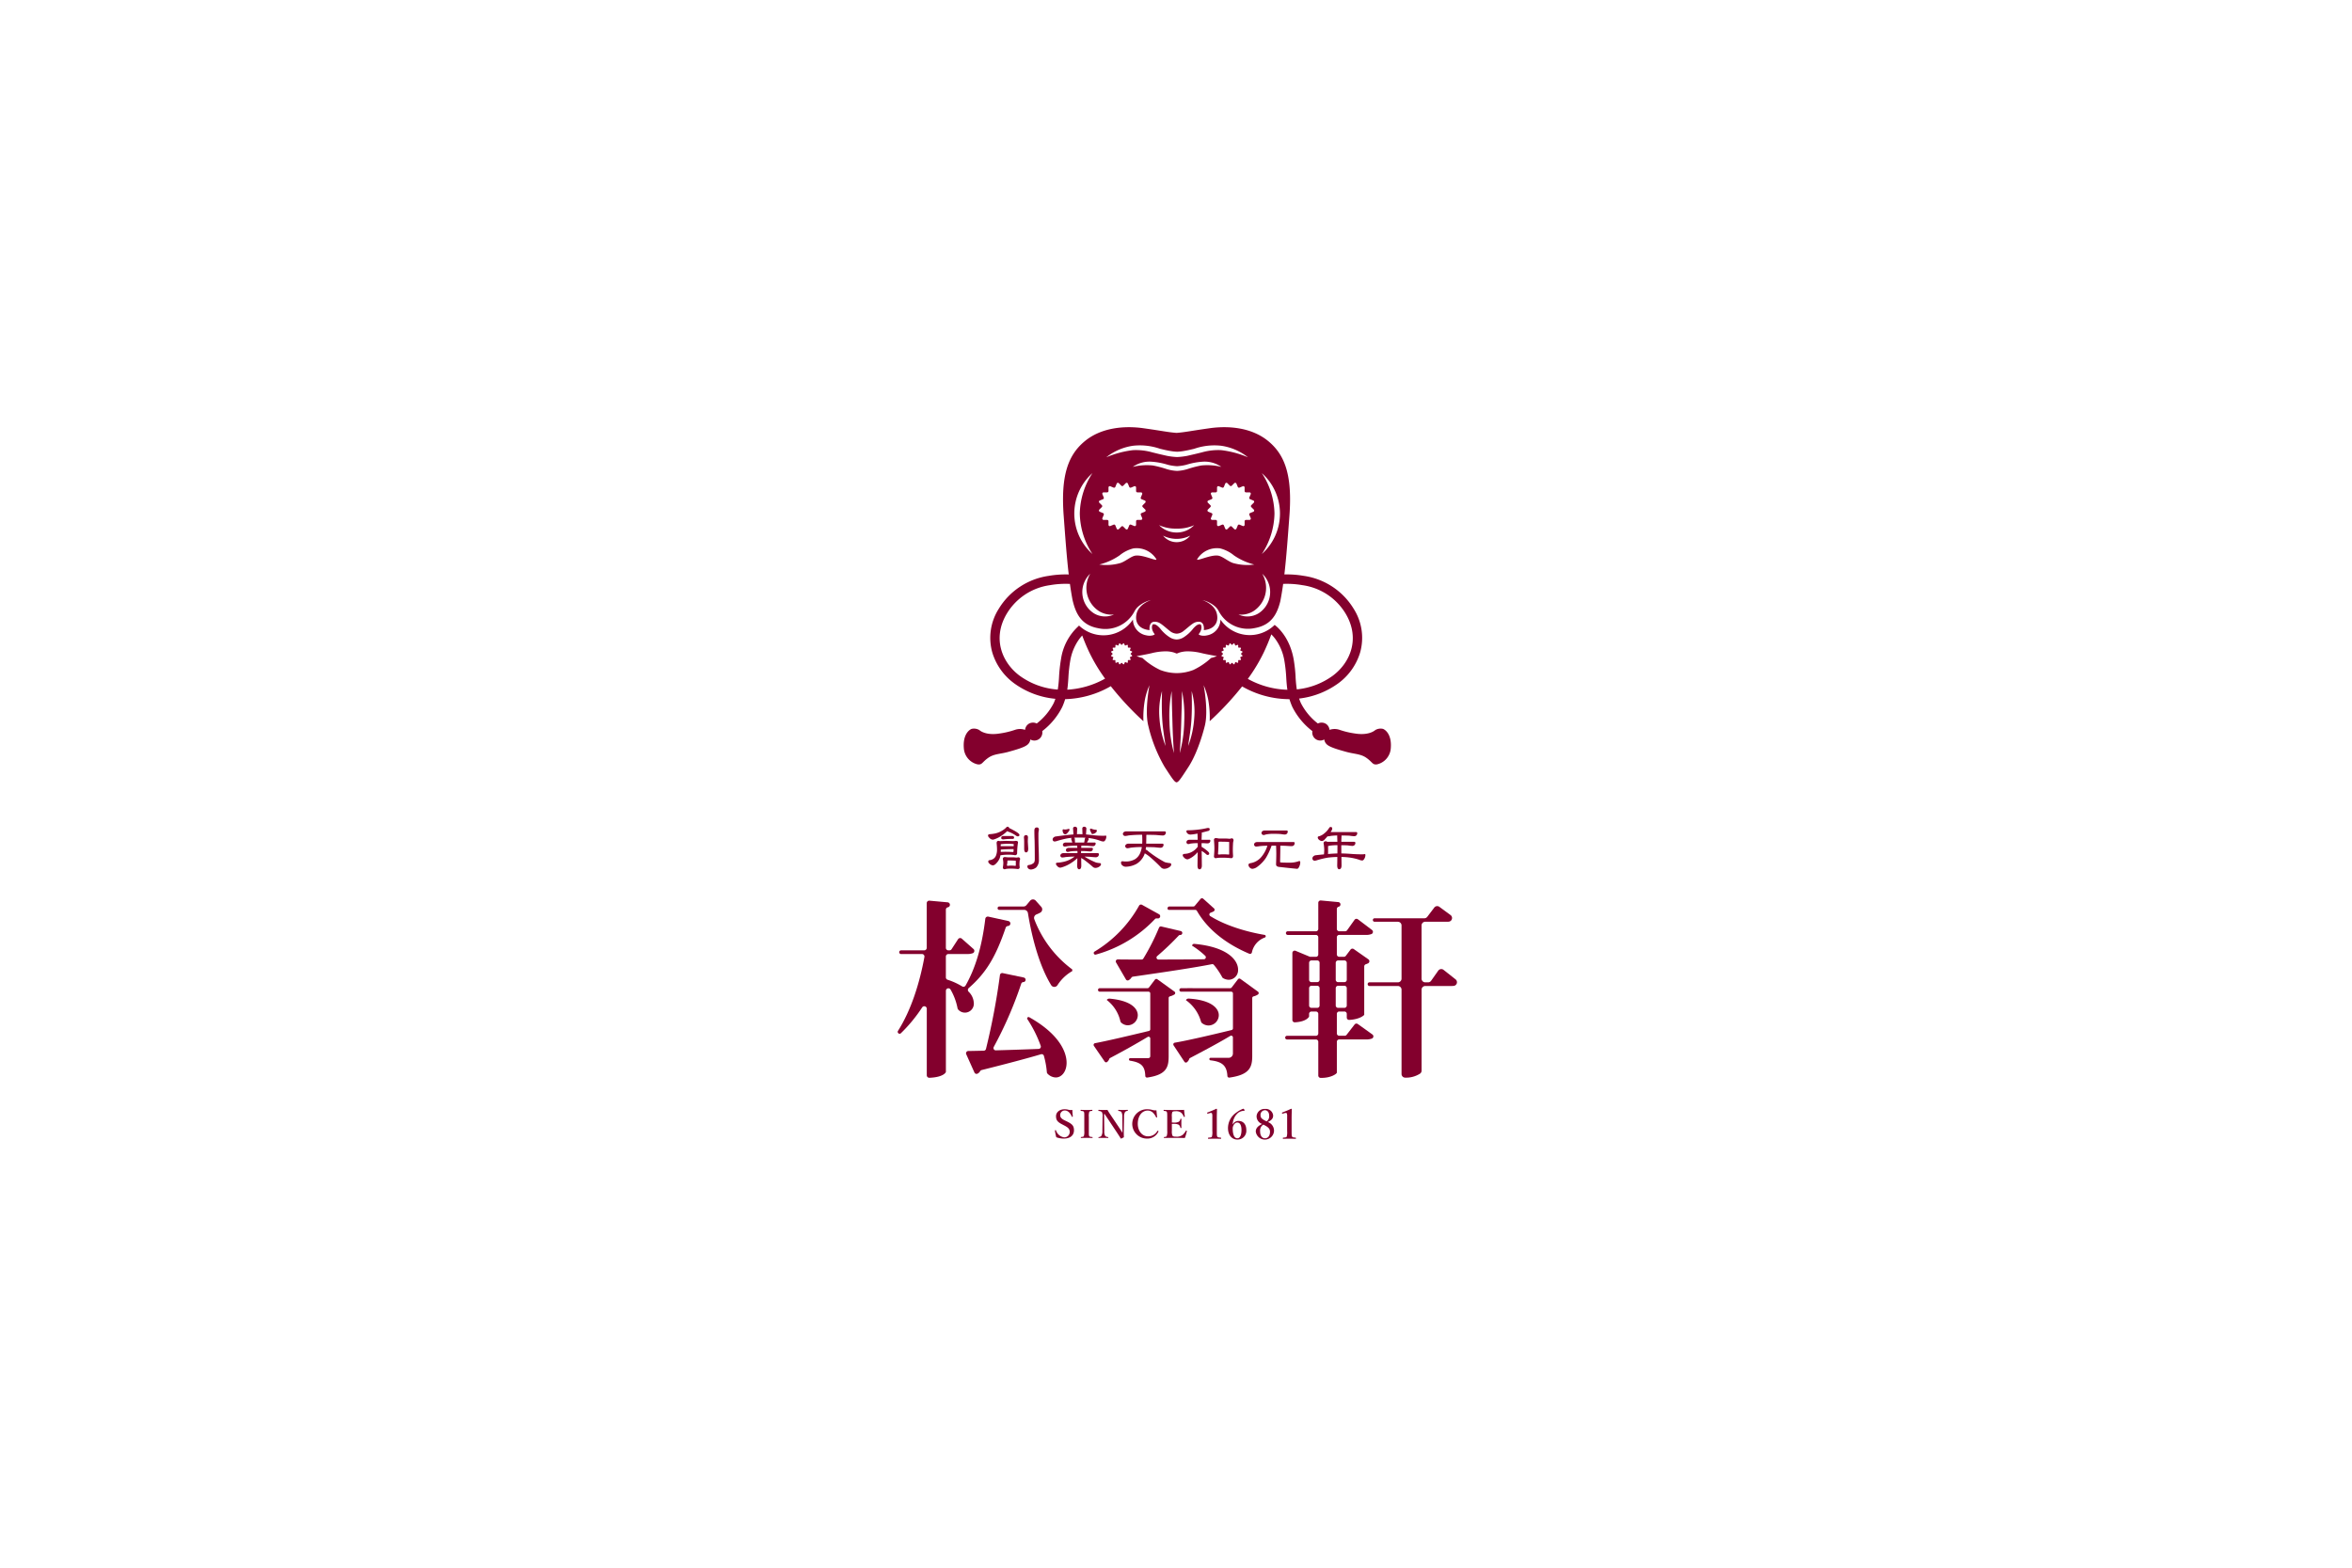 <?xml version="1.0" encoding="UTF-8"?> <svg xmlns="http://www.w3.org/2000/svg" width="600" height="400" viewBox="0 0 600 400"><g id="sum" transform="translate(20230 20853)"><rect id="長方形_906" data-name="長方形 906" width="600" height="400" transform="translate(-20230 -20853)" fill="#fff"></rect><g id="グループ_3665" data-name="グループ 3665" transform="translate(-20421.428 -20891.701)"><path id="パス_12552" data-name="パス 12552" d="M106.9,77.116a2.663,2.663,0,0,0-1.916.323s-1.5,1.468-5.175.867a20.977,20.977,0,0,1-3.991-.956,3.929,3.929,0,0,0-2.5.032,2.045,2.045,0,0,0-.866-1.506,2.1,2.1,0,0,0-2.1-.117,15.491,15.491,0,0,1-4.328-5.194c-.178-.4-.329-.791-.46-1.17a21.11,21.11,0,0,0,10.006-3.9,15.174,15.174,0,0,0,5.555-7.839A13.805,13.805,0,0,0,99.491,46.5a17.833,17.833,0,0,0-12.73-8.412,25.477,25.477,0,0,0-4.958-.364c.511-4.366.86-9.229,1.289-14.964.772-10.339-1.146-15.526-5.363-19.023S67.64-.273,62.726.421c-5.05.714-6.113,1-8.428,1.19-2.315-.187-3.377-.477-8.428-1.19-4.915-.694-10.786-.177-15,3.319s-6.136,8.684-5.363,19.023c.428,5.736.777,10.6,1.289,14.968a25.5,25.5,0,0,0-5.125.359A17.836,17.836,0,0,0,8.938,46.5,13.8,13.8,0,0,0,7.3,57.654a15.173,15.173,0,0,0,5.555,7.839,21.153,21.153,0,0,0,10.511,3.962l.029,0c-.126.359-.269.728-.438,1.11a15.491,15.491,0,0,1-4.329,5.194,2.094,2.094,0,0,0-2.1.117,2.046,2.046,0,0,0-.867,1.506,3.929,3.929,0,0,0-2.5-.032,20.981,20.981,0,0,1-3.99.956C5.5,78.908,4,77.44,4,77.44a2.665,2.665,0,0,0-1.916-.323c-.439.1-2.345,1.217-2.051,4.918A4.527,4.527,0,0,0,3.5,86.176c1.257.194,1.119-.524,2.813-1.693,1.443-1,3.061-.92,5.1-1.493,1.734-.486,4.125-1.127,4.929-1.891A2.015,2.015,0,0,0,17,79.833,2.042,2.042,0,0,0,20.035,77.7a17.831,17.831,0,0,0,5.11-6.167,17.089,17.089,0,0,0,.738-1.983A24.555,24.555,0,0,0,37.52,66.239a76.211,76.211,0,0,0,8.324,8.94,25.873,25.873,0,0,1,.4-5.585,16.984,16.984,0,0,1,1.143-3.6s-1.267,6.508-.3,10.324c.048.191.088.36.122.513a38.31,38.31,0,0,0,4.042,9.994c2.1,3.236,2.547,3.866,3.046,3.944H54.3c.5-.078.949-.708,3.046-3.944,2.689-4.153,4.184-10.562,4.184-10.562l0,0c.941-3.824-.314-10.268-.314-10.268a16.983,16.983,0,0,1,1.143,3.6,25.82,25.82,0,0,1,.4,5.576A76.319,76.319,0,0,0,71.027,66.3,24.373,24.373,0,0,0,83.1,69.554a17.132,17.132,0,0,0,.737,1.98A17.831,17.831,0,0,0,88.95,77.7a2.042,2.042,0,0,0,3.033,2.132,2.016,2.016,0,0,0,.659,1.266c.8.765,3.195,1.405,4.928,1.891,2.041.573,3.659.5,5.1,1.493,1.694,1.168,1.556,1.886,2.813,1.693a4.527,4.527,0,0,0,3.469-4.142c.295-3.7-1.611-4.814-2.05-4.918M76.058,11.874a13.829,13.829,0,0,1,0,20.64,19.409,19.409,0,0,0,3.223-10.32,19.409,19.409,0,0,0-3.223-10.32m.237,25.92c-.044-.084-.091-.165-.138-.245a6.11,6.11,0,0,1,1.252,1.63,6.44,6.44,0,0,1-2.171,8.455,5.448,5.448,0,0,1-5.131.316,6,6,0,0,0,3.8-.855,7.084,7.084,0,0,0,2.387-9.3m-7.33-2.912c-1.408-.327-2.9-1.838-4.157-1.972-2.078-.222-5.9,1.781-5.169.8a5.91,5.91,0,0,1,5.785-2.628,8.966,8.966,0,0,1,3.518,1.782,15.814,15.814,0,0,0,5.179,2.33,13.049,13.049,0,0,1-5.157-.316M54.322,27.023a6.154,6.154,0,0,1-4.47-1.864,10.2,10.2,0,0,0,4.47.87,10.2,10.2,0,0,0,4.47-.87,6.154,6.154,0,0,1-4.47,1.864m3.459.805a4.429,4.429,0,0,1-6.918,0,7.7,7.7,0,0,0,6.918,0m-.731-16.972a10.816,10.816,0,0,1-2.615.453h-.01a10.812,10.812,0,0,1-2.614-.453,27.153,27.153,0,0,0-3.564-.934,15,15,0,0,0-5.116.36,7.389,7.389,0,0,1,4.658-1.333,18.063,18.063,0,0,1,4.281.794,12.463,12.463,0,0,0,2.36.365,12.469,12.469,0,0,0,2.361-.365,18.063,18.063,0,0,1,4.281-.794,7.386,7.386,0,0,1,4.657,1.333,15,15,0,0,0-5.116-.36,27.142,27.142,0,0,0-3.563.934M43.9,32.909c-1.256.134-2.749,1.645-4.157,1.972a13.049,13.049,0,0,1-5.157.316,15.814,15.814,0,0,0,5.179-2.33,8.966,8.966,0,0,1,3.518-1.782,5.91,5.91,0,0,1,5.785,2.628c.728.978-3.091-1.026-5.169-.8M73.218,17.245l-.346.836a.337.337,0,0,0,.183.441l.836.346a.337.337,0,0,1,.109.55l-.64.64a.337.337,0,0,0,0,.477l.64.64a.338.338,0,0,1-.109.551l-.836.346a.337.337,0,0,0-.183.441l.346.836a.337.337,0,0,1-.312.466H72a.337.337,0,0,0-.337.337v.905a.337.337,0,0,1-.466.312l-.836-.346a.337.337,0,0,0-.441.183l-.346.836a.338.338,0,0,1-.551.109l-.64-.64a.337.337,0,0,0-.477,0l-.64.64a.337.337,0,0,1-.55-.109l-.346-.836a.338.338,0,0,0-.441-.183l-.836.346a.338.338,0,0,1-.467-.312v-.905a.337.337,0,0,0-.337-.337h-.905a.337.337,0,0,1-.312-.466l.347-.836a.338.338,0,0,0-.183-.441l-.837-.346a.338.338,0,0,1-.109-.551l.64-.64a.339.339,0,0,0,0-.477l-.64-.64a.337.337,0,0,1,.109-.55l.837-.346a.338.338,0,0,0,.183-.441l-.347-.836a.337.337,0,0,1,.312-.466h.905a.337.337,0,0,0,.337-.337v-.905a.338.338,0,0,1,.467-.312l.836.347a.338.338,0,0,0,.441-.183l.346-.836a.337.337,0,0,1,.55-.11l.64.64a.339.339,0,0,0,.477,0l.64-.64a.338.338,0,0,1,.551.11l.346.836a.338.338,0,0,0,.441.183l.836-.347a.338.338,0,0,1,.466.312v.905a.337.337,0,0,0,.337.337h.905a.337.337,0,0,1,.312.466M43.208,4.891a15.664,15.664,0,0,1,6.887.773c1.1.257,1.509.368,2.73.58a12.522,12.522,0,0,0,1.616.17h0a12.243,12.243,0,0,0,1.627-.171c1.222-.211,1.628-.323,2.73-.579a15.662,15.662,0,0,1,6.887-.773,14.224,14.224,0,0,1,6.829,2.942,24.93,24.93,0,0,0-6.794-1.818,15.1,15.1,0,0,0-4.929.557c-1.586.394-2.1.513-3.8.9a17.982,17.982,0,0,1-2.535.3h-.044a17.86,17.86,0,0,1-2.516-.3c-1.7-.384-2.212-.5-3.8-.9a15.12,15.12,0,0,0-4.929-.557,24.92,24.92,0,0,0-6.794,1.818,14.224,14.224,0,0,1,6.829-2.942M35.24,20.058l-.64-.64a.338.338,0,0,1,.11-.55l.836-.346a.338.338,0,0,0,.183-.441l-.347-.836a.338.338,0,0,1,.312-.466H36.6a.338.338,0,0,0,.338-.337v-.905a.338.338,0,0,1,.466-.312l.836.347a.338.338,0,0,0,.441-.183l.346-.836a.337.337,0,0,1,.55-.11l.64.64a.339.339,0,0,0,.477,0l.64-.64a.338.338,0,0,1,.551.11l.346.836a.338.338,0,0,0,.441.183l.836-.347a.338.338,0,0,1,.466.312v.905a.337.337,0,0,0,.337.337h.905a.337.337,0,0,1,.312.466l-.346.836a.337.337,0,0,0,.183.441l.836.346a.337.337,0,0,1,.109.55l-.64.64a.337.337,0,0,0,0,.477l.64.64a.338.338,0,0,1-.109.551l-.836.346a.337.337,0,0,0-.183.441l.346.836a.337.337,0,0,1-.312.466h-.905a.337.337,0,0,0-.337.337v.905a.337.337,0,0,1-.466.312l-.836-.346a.337.337,0,0,0-.441.183l-.346.836a.338.338,0,0,1-.551.109l-.64-.64a.337.337,0,0,0-.477,0l-.64.64a.337.337,0,0,1-.55-.109l-.346-.836a.337.337,0,0,0-.441-.183l-.836.346a.337.337,0,0,1-.466-.312v-.905a.338.338,0,0,0-.338-.337h-.905a.338.338,0,0,1-.312-.466l.347-.836a.338.338,0,0,0-.183-.441l-.836-.346a.338.338,0,0,1-.11-.551l.64-.64a.337.337,0,0,0,0-.477m-.713,27.035a6,6,0,0,0,3.8.855,5.448,5.448,0,0,1-5.131-.316,6.439,6.439,0,0,1-2.17-8.455,6.108,6.108,0,0,1,1.251-1.63c-.047.08-.094.161-.138.245a7.084,7.084,0,0,0,2.388,9.3m-1.688-35.22a19.4,19.4,0,0,0-3.223,10.32,19.4,19.4,0,0,0,3.223,10.32,13.828,13.828,0,0,1,0-20.64M26.42,67.13c.152-1.021.218-2.007.284-3.017a37.1,37.1,0,0,1,.469-4.321,13.111,13.111,0,0,1,2.352-5.645,9.813,9.813,0,0,1,.71-.841c.522,1.417,1.113,2.833,1.791,4.269a43.354,43.354,0,0,0,4.041,6.733A22.264,22.264,0,0,1,26.42,67.13m16.216-9.04.288.288a.152.152,0,0,1-.049.248l-.376.155a.152.152,0,0,0-.082.2l.155.376a.152.152,0,0,1-.14.21h-.408a.152.152,0,0,0-.152.152v.407a.152.152,0,0,1-.21.141l-.376-.156a.152.152,0,0,0-.2.082l-.156.376a.152.152,0,0,1-.248.049l-.287-.287a.152.152,0,0,0-.215,0l-.288.287a.151.151,0,0,1-.247-.049l-.156-.376a.152.152,0,0,0-.2-.082l-.376.156a.152.152,0,0,1-.21-.141v-.407a.152.152,0,0,0-.152-.152h-.407a.151.151,0,0,1-.14-.21l.155-.376a.152.152,0,0,0-.082-.2l-.376-.155a.152.152,0,0,1-.049-.248l.288-.288a.151.151,0,0,0,0-.214l-.288-.288a.152.152,0,0,1,.049-.248l.376-.155a.152.152,0,0,0,.082-.2l-.155-.376a.151.151,0,0,1,.14-.21h.407a.152.152,0,0,0,.152-.152V55.84a.152.152,0,0,1,.21-.141l.376.156a.152.152,0,0,0,.2-.082l.156-.376a.151.151,0,0,1,.247-.049l.288.287a.152.152,0,0,0,.215,0l.287-.287a.152.152,0,0,1,.248.049l.156.376a.152.152,0,0,0,.2.082l.376-.156a.152.152,0,0,1,.21.141v.407a.152.152,0,0,0,.152.152h.408a.152.152,0,0,1,.14.21l-.155.376a.152.152,0,0,0,.082.2l.376.155a.152.152,0,0,1,.049.248l-.288.288a.151.151,0,0,0,0,.214m7.314,16.45a19.452,19.452,0,0,1,.638-7.045c-.057,2.583-.087,4.535.046,6.981.147,2.72.581,4.817.844,7.006a24.662,24.662,0,0,1-1.528-6.942m2.544.824a32.435,32.435,0,0,1,.56-7.886c.016,2.312.122,5.111.194,7.849.072,2.769.206,5.506.393,7.988a32.256,32.256,0,0,1-1.148-7.952m3.762,0a32.255,32.255,0,0,1-1.148,7.952c.187-2.482.321-5.22.393-7.988.072-2.738.178-5.537.194-7.849a32.434,32.434,0,0,1,.56,7.886m2.544-.824a24.661,24.661,0,0,1-1.528,6.942c.263-2.188.7-4.285.844-7.006.133-2.447.1-4.4.046-6.981a19.452,19.452,0,0,1,.638,7.045m4.306-15.5c-.144.131-.907.82-1.385,1.157a18.031,18.031,0,0,1-3.154,1.911,12,12,0,0,1-4.158.794H54.3a12,12,0,0,1-4.158-.794A18.072,18.072,0,0,1,46.985,60.2c-.476-.337-1.235-1.022-1.383-1.157a11.9,11.9,0,0,1-1.5-.471s2.744-.479,3.938-.781a15.009,15.009,0,0,1,3.477-.445,7.207,7.207,0,0,1,2.164.317c.47.179.654.247.667.252s.2-.073.668-.252a7.206,7.206,0,0,1,2.164-.317,15.015,15.015,0,0,1,3.478.445c1.193.3,3.937.781,3.937.781a11.825,11.825,0,0,1-1.491.47m7.685-.953.287.288a.152.152,0,0,1-.049.248l-.376.155a.152.152,0,0,0-.082.2l.155.376a.151.151,0,0,1-.14.21H70.18a.152.152,0,0,0-.152.152v.407a.152.152,0,0,1-.21.141l-.376-.156a.152.152,0,0,0-.2.082l-.155.376a.152.152,0,0,1-.248.049l-.288-.287a.152.152,0,0,0-.215,0l-.287.287a.152.152,0,0,1-.248-.049l-.155-.376a.152.152,0,0,0-.2-.082l-.376.156a.152.152,0,0,1-.21-.141v-.407a.152.152,0,0,0-.152-.152H66.3a.152.152,0,0,1-.14-.21l.156-.376a.153.153,0,0,0-.082-.2l-.376-.155a.152.152,0,0,1-.05-.248l.288-.288a.151.151,0,0,0,0-.214l-.288-.288a.152.152,0,0,1,.05-.248l.376-.155a.153.153,0,0,0,.082-.2l-.156-.376a.152.152,0,0,1,.14-.21h.408a.152.152,0,0,0,.152-.152V55.84a.152.152,0,0,1,.21-.141l.376.156a.152.152,0,0,0,.2-.082L67.8,55.4a.152.152,0,0,1,.248-.049l.287.287a.152.152,0,0,0,.215,0l.288-.287a.152.152,0,0,1,.248.049l.155.376a.152.152,0,0,0,.2.082l.376-.156a.152.152,0,0,1,.21.141v.407a.152.152,0,0,0,.152.152h.407a.151.151,0,0,1,.14.21l-.155.376a.152.152,0,0,0,.082.2l.376.155a.152.152,0,0,1,.049.248l-.287.288a.151.151,0,0,0,0,.214m1.691,6.282a43.455,43.455,0,0,0,4.089-6.8c.723-1.533,1.349-3.043,1.9-4.555a9.462,9.462,0,0,1,.992,1.127,13.093,13.093,0,0,1,2.352,5.645,36.952,36.952,0,0,1,.469,4.321c.067,1.017.133,2.01.287,3.038a22.067,22.067,0,0,1-10.085-2.778m12.187-.417a39.583,39.583,0,0,0-.5-4.585c-1-5.566-4.038-8.164-4.849-8.769a9.046,9.046,0,0,1-13.827-1.359,4.13,4.13,0,0,1-3.452,4.034c-1.217.284-2.235-.156-2.076-.348,1.017-1.22.667-2.411.406-2.469-.592-.131-1.162.339-1.8,1.036A9.579,9.579,0,0,1,56.208,53.7a3.5,3.5,0,0,1-1.868.62h-.01a3.5,3.5,0,0,1-1.868-.62A9.56,9.56,0,0,1,50.1,51.495c-.64-.7-1.209-1.168-1.8-1.036-.261.058-.609,1.249.407,2.469.159.192-.876.624-2.094.34a4.106,4.106,0,0,1-3.437-4.037A9.046,9.046,0,0,1,29.353,50.7c.012.04.023.08.036.12a14.139,14.139,0,0,0-4.572,8.551,39.6,39.6,0,0,0-.5,4.585A30.753,30.753,0,0,1,24,67.1a18.749,18.749,0,0,1-9.721-3.53c-4.392-3.258-7.111-9.419-3.285-15.842a15.3,15.3,0,0,1,11.014-7.265,23.149,23.149,0,0,1,5.091-.32c.192,1.385.408,2.722.653,4.027.862,3.812,2.431,6.52,6.557,7.275A8.391,8.391,0,0,0,43.6,47.082a4.535,4.535,0,0,1,.681-.933,7.4,7.4,0,0,1,3.534-1.892s-3.182.945-3.734,3.572c-.5,2.366.882,3.763,2.944,4.054.588.083.392-.014.392-.014s-.373-2.659,2.067-1.962c.843.242,1.866,1.275,3.137,2.268a2.914,2.914,0,0,0,1.694.659h.048a2.914,2.914,0,0,0,1.694-.659c1.271-.992,2.293-2.026,3.137-2.268,2.441-.7,2.068,1.962,2.068,1.962s-.2.1.392.014c2.062-.29,3.44-1.688,2.943-4.054-.552-2.627-3.734-3.572-3.734-3.572A7.569,7.569,0,0,1,64.249,46a4.3,4.3,0,0,1,.781,1.032,8.394,8.394,0,0,0,9.286,4.364c3.953-.725,5.559-3.242,6.444-6.805.281-1.44.524-2.917.736-4.453a23.147,23.147,0,0,1,4.924.327,15.3,15.3,0,0,1,11.013,7.265c3.827,6.423,1.107,12.585-3.285,15.842a18.7,18.7,0,0,1-9.172,3.481,31.053,31.053,0,0,1-.308-3.1" transform="translate(437.27 147.546)" fill="#83002d"></path><g id="グループ_3497" data-name="グループ 3497" transform="translate(420.429 249.65)"><path id="パス_11400" data-name="パス 11400" d="M174.927,56.371a4.225,4.225,0,0,0-1.322-2.85.646.646,0,0,1,.037-.939c4.4-3.828,6.886-7.942,9.418-15.392a.651.651,0,0,1,.539-.433l.125-.017a.638.638,0,0,0,.029-1.253l-5.118-1.126a.64.64,0,0,0-.77.55c-.879,7.274-2.577,12.708-5.031,17.027a.632.632,0,0,1-.891.215,17.1,17.1,0,0,0-3.7-1.684.641.641,0,0,1-.44-.605V44.541a.638.638,0,0,1,.638-.638h4.752a4,4,0,0,0,1.483-.212.638.638,0,0,0,.174-1.068l-2.977-2.634a.638.638,0,0,0-.958.13l-1.658,2.556a.637.637,0,0,1-.535.291h-.281a.638.638,0,0,1-.638-.638V32.6a.632.632,0,0,1,.5-.623l.035-.007a.638.638,0,0,0-.079-1.258l-4.638-.419a.638.638,0,0,0-.7.636v11.4a.638.638,0,0,1-.638.638h-5.933a.469.469,0,0,0,0,.937H161.7a.639.639,0,0,1,.631.751c-1.225,6.712-3.419,13.643-6.741,18.855a.464.464,0,0,0,.062.58l.017.017a.472.472,0,0,0,.661.006,38.862,38.862,0,0,0,5.435-6.6.638.638,0,0,1,1.169.356V74.843a.641.641,0,0,0,.665.639c3.624-.138,4.21-1.4,4.21-1.487V53.287A.638.638,0,0,1,169,52.971a15.151,15.151,0,0,1,1.779,4.758.617.617,0,0,0,.158.333,2.276,2.276,0,0,0,3.994-1.691" transform="translate(-155.511 -11.431)" fill="#83002d"></path><path id="パス_11401" data-name="パス 11401" d="M199.292,71.222h0a.35.35,0,0,0-.121.507,31.663,31.663,0,0,1,3.4,6.8.588.588,0,0,1-.534.784c-3.927.155-7.692.276-10.922.363a.585.585,0,0,1-.525-.872A100.176,100.176,0,0,0,197.6,62.661a.588.588,0,0,1,.528-.4l.032,0a.588.588,0,0,0,.089-1.162l-5.383-1.131a.586.586,0,0,0-.7.5,175.628,175.628,0,0,1-3.562,18.853.592.592,0,0,1-.563.445c-1.537.033-2.875.065-3.947.078a.585.585,0,0,0-.527.826l2.093,4.661a.585.585,0,0,0,.794.288,1.594,1.594,0,0,0,.682-.655.562.562,0,0,1,.357-.258c6.637-1.662,11.507-2.954,15.153-4.031a.584.584,0,0,1,.73.4,22.1,22.1,0,0,1,.76,4.184.576.576,0,0,0,.168.37,3.042,3.042,0,0,0,2.1.969c1.5,0,2.766-1.5,2.766-3.75,0-3.115-2.353-7.614-9.529-11.621a.357.357,0,0,0-.345,0" transform="translate(-166.08 -22.627)" fill="#83002d"></path><path id="パス_11402" data-name="パス 11402" d="M206.34,33.611a8.592,8.592,0,0,0,.982-.458.956.956,0,0,0,.257-1.472L206.17,30.1a.953.953,0,0,0-1.443.022l-.936,1.119a.952.952,0,0,1-.731.341h-6.21a.436.436,0,0,0,0,.871h6.383a.951.951,0,0,1,.939.8c1.071,6.607,2.992,13.6,5.931,18.4a.952.952,0,0,0,1.637-.038,10.8,10.8,0,0,1,3.746-3.547v-.422a28.541,28.541,0,0,1-9.681-12.8.962.962,0,0,1,.534-1.235" transform="translate(-170.949 -11.239)" fill="#83002d"></path><path id="パス_11403" data-name="パス 11403" d="M251.437,62.544l-1.525,2.009a.445.445,0,0,1-.354.176h-12.2a.445.445,0,1,0,0,.89H249.8a.445.445,0,0,1,.445.445v9.141a.447.447,0,0,1-.341.433c-5.592,1.354-10.873,2.58-13.752,3.123a.444.444,0,0,0-.284.687l2.746,4a.442.442,0,0,0,.649.094,1.859,1.859,0,0,0,.519-.749.473.473,0,0,1,.214-.247c4.074-2.145,7.2-3.948,9.579-5.374a.444.444,0,0,1,.671.384v4.415c0,.469-.187.61-.7.61h-4.407a.327.327,0,0,0-.046.651c2.951.461,3.792,1.458,3.882,3.886a.436.436,0,0,0,.494.415c4.983-.717,5.467-2.7,5.467-5.467V67.241a.437.437,0,0,1,.32-.427,4.209,4.209,0,0,0,1.136-.472.445.445,0,0,0,.029-.742L252.05,62.45a.443.443,0,0,0-.613.093" transform="translate(-185.81 -23.539)" fill="#83002d"></path><path id="パス_11404" data-name="パス 11404" d="M251.443,35.6a.551.551,0,0,1,.464-.186c.117.009.225.009.332.009h.019a.57.57,0,0,0,.242-1.068l-4.344-2.409a.554.554,0,0,0-.761.242,31.521,31.521,0,0,1-11.35,11.692.423.423,0,0,0-.164.55.409.409,0,0,0,.478.22A32.583,32.583,0,0,0,251.443,35.6" transform="translate(-185.827 -12.031)" fill="#83002d"></path><path id="パス_11405" data-name="パス 11405" d="M279.426,77.281A2.642,2.642,0,0,0,282,74.657c0-1.779-1.909-3.869-7.672-4.239a.767.767,0,0,0-.718.4,9.971,9.971,0,0,1,3.836,5.422.744.744,0,0,0,.248.415,2.715,2.715,0,0,0,1.728.631" transform="translate(-200.085 -26.577)" fill="#83002d"></path><path id="パス_11406" data-name="パス 11406" d="M283.332,64.5a.446.446,0,0,1-.354.174h-9.623v-.01h-1.319v.01h-1.589a.445.445,0,1,0,0,.89h12.774a.445.445,0,0,1,.445.445v8.907a.447.447,0,0,1-.341.433c-5.911,1.443-11.507,2.718-14.5,3.229a.445.445,0,0,0-.3.684l2.765,4.186a.444.444,0,0,0,.637.114,1.729,1.729,0,0,0,.572-.8.48.48,0,0,1,.223-.274c4.423-2.318,7.776-4.141,10.265-5.641a.443.443,0,0,1,.672.382v4.109a1.1,1.1,0,0,1-1.1,1.1h-4.576a.321.321,0,0,0-.035.641c2.827.337,4.162,1.231,4.3,3.988a.446.446,0,0,0,.508.418c5.256-.717,5.83-2.743,5.83-5.562V67.192a.44.44,0,0,1,.333-.429,3.661,3.661,0,0,0,1.115-.476.444.444,0,0,0,.012-.731L285.565,62.3a.445.445,0,0,0-.615.089Z" transform="translate(-198.139 -23.482)" fill="#83002d"></path><path id="パス_11407" data-name="パス 11407" d="M261.314,43.031h0a.507.507,0,0,0,.137-1l-4.963-1.164a.508.508,0,0,0-.587.306,57.016,57.016,0,0,1-4,7.881.52.52,0,0,1-.443.244c-2.4,0-4.456,0-6.073-.028a.506.506,0,0,0-.448.76l2.53,4.352a.506.506,0,0,0,.667.2,1.926,1.926,0,0,0,.723-.664.549.549,0,0,1,.372-.247c9.1-1.313,15.511-2.276,20.18-3.188a.5.5,0,0,1,.482.174,18.541,18.541,0,0,1,2.138,3.165.49.49,0,0,0,.178.195,2.894,2.894,0,0,0,1.523.441,2.439,2.439,0,0,0,2.343-2.578c0-2.451-2.737-5.814-11.181-6.579a.515.515,0,0,0-.5.281l-.079.158a21.3,21.3,0,0,1,3.368,2.6.509.509,0,0,1-.334.884c-4.14.065-8.1.072-11.573.073a.5.5,0,0,1-.325-.89,68.878,68.878,0,0,0,5.471-5.22.506.506,0,0,1,.4-.156" transform="translate(-189.236 -15.419)" fill="#83002d"></path><path id="パス_11408" data-name="パス 11408" d="M246.556,77.241a2.592,2.592,0,0,0,2.531-2.578c0-1.732-1.772-3.729-7.172-4.226a.844.844,0,0,0-.75.336,9.549,9.549,0,0,1,3.465,5.352.81.81,0,0,0,.254.461,2.54,2.54,0,0,0,1.671.655" transform="translate(-187.838 -26.583)" fill="#83002d"></path><path id="パス_11409" data-name="パス 11409" d="M329.475,64.731h-1.406a.6.6,0,0,1-.6-.6V59.142a.6.6,0,0,1,.6-.6H329.4a.6.6,0,0,1,.6.6v.943a.6.6,0,0,0,.63.6c2.8-.148,3.823-1.252,3.823-1.3V47.047a.6.6,0,0,1,.419-.568,3.935,3.935,0,0,0,.58-.238.594.594,0,0,0,.06-1.013l-3.727-2.616a.6.6,0,0,0-.821.13l-1.207,1.6a.6.6,0,0,1-.477.237h-1.213a.6.6,0,0,1-.6-.6V39.6a.6.6,0,0,1,.6-.6h6.714a3.862,3.862,0,0,0,1.543-.231.6.6,0,0,0,.116-1.025l-3.606-2.732a.6.6,0,0,0-.848.13l-1.9,2.668a.6.6,0,0,1-.488.252h-1.531a.6.6,0,0,1-.6-.6V32.387a.6.6,0,0,1,.473-.584.6.6,0,0,0-.069-1.175l-4.484-.417a.6.6,0,0,0-.654.6v6.657a.6.6,0,0,1-.6.6h-7.191a.469.469,0,1,0,0,.938h7.191a.6.6,0,0,1,.6.6v4.382a.6.6,0,0,1-.6.6h-1.392a.608.608,0,0,1-.23-.045l-3.561-1.484a.6.6,0,0,0-.828.552V60.7a.6.6,0,0,0,.627.6c3.059-.156,3.638-1.44,3.638-1.484v-.667a.6.6,0,0,1,.6-.6h1.148a.6.6,0,0,1,.6.6v4.991a.6.6,0,0,1-.6.6h-7.38a.469.469,0,0,0,0,.938h7.38a.6.6,0,0,1,.6.6v8.6a.6.6,0,0,0,.6.6h.245c2.391,0,3.891-1.031,3.891-1.359V66.267a.6.6,0,0,1,.6-.6h6.808a3.926,3.926,0,0,0,1.551-.231.6.6,0,0,0,.107-1.037l-3.721-2.663a.6.6,0,0,0-.821.12L329.947,64.5a.6.6,0,0,1-.473.232m-7.007-7.124h-1.476a.6.6,0,0,1-.6-.6V52.58a.6.6,0,0,1,.6-.6h1.476a.6.6,0,0,1,.6.6v4.428a.6.6,0,0,1-.6.6m0-6.562h-1.476a.6.6,0,0,1-.6-.6V46.112a.6.6,0,0,1,.6-.6h1.476a.6.6,0,0,1,.6.6v4.334a.6.6,0,0,1-.6.6m5.321-5.531H329.4a.6.6,0,0,1,.6.6v4.334a.6.6,0,0,1-.6.6h-1.616a.6.6,0,0,1-.6-.6V46.112a.6.6,0,0,1,.6-.6m-.6,11.495V52.58a.6.6,0,0,1,.6-.6H329.4a.6.6,0,0,1,.6.6v4.428a.6.6,0,0,1-.6.6h-1.616a.6.6,0,0,1-.6-.6" transform="translate(-215.437 -11.402)" fill="#83002d"></path><path id="パス_11410" data-name="パス 11410" d="M366.09,48.983l-1.821,2.588a.937.937,0,0,1-.766.4h-.733a.937.937,0,0,1-.937-.937V37.449a.937.937,0,0,1,.937-.938h5.438c.183,0,.352,0,.509-.012a.938.938,0,0,0,.511-1.692l-2.853-2.1a.936.936,0,0,0-1.3.189l-1.785,2.358a.938.938,0,0,1-.748.372H349.849a.445.445,0,1,0,0,.89h5.938a.937.937,0,0,1,.937.938V51.032a.937.937,0,0,1-.937.937h-7.258a.446.446,0,0,0-.432.553l.012.047a.445.445,0,0,0,.432.337h7.246a.937.937,0,0,1,.937.938V75.353a.937.937,0,0,0,.938.938,6.62,6.62,0,0,0,3.8-1.037.933.933,0,0,0,.376-.752V53.844a.937.937,0,0,1,.937-.938h6.562c.254,0,.482-.009.686-.029a.937.937,0,0,0,.483-1.669l-3.063-2.421a.937.937,0,0,0-1.348.2" transform="translate(-228.19 -12.274)" fill="#83002d"></path><path id="パス_11411" data-name="パス 11411" d="M277.924,31.884l-2.737-2.456a.48.48,0,0,0-.689.049l-1.467,1.753a.478.478,0,0,1-.368.172h-6.108a.481.481,0,0,0-.459.624.352.352,0,0,0,.336.247h6.725a.476.476,0,0,1,.413.241c2.857,4.976,7.766,8.579,13.371,10.947a.485.485,0,0,0,.651-.31,5.12,5.12,0,0,1,3.285-3.818.354.354,0,0,0,.253-.306.347.347,0,0,0-.289-.374c-4.668-.788-10.028-2.393-13.866-4.8a.483.483,0,0,1,.092-.86c.261-.1.509-.2.743-.32a.483.483,0,0,0,.115-.793" transform="translate(-197.239 -11.06)" fill="#83002d"></path><path id="パス_11412" data-name="パス 11412" d="M202.5,12.5h0a2.943,2.943,0,0,1-.5.06,6.671,6.671,0,0,0-.827-.061h-1.014a4.848,4.848,0,0,1-.624-.03,3.106,3.106,0,0,0-.435-.031.448.448,0,0,0-.5.5,5.038,5.038,0,0,1,.119.982,6.387,6.387,0,0,1-.121,1.134.446.446,0,0,0,.5.487h.012l.011,0a3.177,3.177,0,0,1,.491-.119,8.621,8.621,0,0,1,1.135-.044,14.524,14.524,0,0,1,1.649.106.448.448,0,0,0,.5-.5,4.928,4.928,0,0,1-.06-.655,7.573,7.573,0,0,1,.045-.839,1.223,1.223,0,0,1,.083-.4.249.249,0,0,0,.039-.111.441.441,0,0,0-.5-.484m-.6.908v1.119c0,.09-.028.149-.156.15a9.147,9.147,0,0,0-1.007-.062,5.06,5.06,0,0,0-.832.061c-.231,0-.268-.1-.271-.2a4.137,4.137,0,0,0,.121-1.023c0-.078.025-.149.21-.149.818,0,1.452.021,1.891.061.037,0,.043.006.043.043" transform="translate(-171.77 -4.696)" fill="#83002d"></path><path id="パス_11413" data-name="パス 11413" d="M208.231,5.109c0-.319.015-.679.046-1.075,0-.5-.265-.607-.486-.607-.249,0-.547.105-.546.615a10.6,10.6,0,0,1,.06,1.066V6.863c0,.644.163.971.486.971.363,0,.547-.326.547-.975Z" transform="translate(-175.036 -1.294)" fill="#83002d"></path><path id="パス_11414" data-name="パス 11414" d="M193.715,3.288a1.5,1.5,0,0,0,.357-.065,7.39,7.39,0,0,0,1.817-.886,9.523,9.523,0,0,0,1.535-1.23,1.431,1.431,0,0,0,.445.21,7.664,7.664,0,0,1,1.843.992.9.9,0,0,0,.387.146c.384,0,.441-.229.441-.365,0-.162-.147-.431-1.3-1.082-.691-.379-1.128-.6-1.329-.684A.381.381,0,0,0,197.5,0a.4.4,0,0,0-.349.211,5.472,5.472,0,0,1-1.352.963,5.5,5.5,0,0,1-1.688.582A9.643,9.643,0,0,1,193,1.892c-.351.015-.456.174-.484.32a.95.95,0,0,0,.37.629,1.207,1.207,0,0,0,.827.448" transform="translate(-169.478 -0.001)" fill="#83002d"></path><path id="パス_11415" data-name="パス 11415" d="M198.543,3.791c-.5,0-.608.273-.608.5,0,.166.095.365.556.365h0a16.923,16.923,0,0,1,2.289-.12c.364,0,.441-.166.441-.305,0-.285-.173-.441-.487-.441Z" transform="translate(-171.522 -1.431)" fill="#83002d"></path><path id="パス_11416" data-name="パス 11416" d="M199.425,9.434a.49.49,0,0,0,.562-.486,18.654,18.654,0,0,1,.227-2.784c0-.173-.105-.38-.615-.38h0a4.877,4.877,0,0,1-.637.06l-1.77-.06-1.549.06-.031.008-.03.014a.655.655,0,0,0-.344-.082c-.221,0-.486.1-.485.57.07.7.105,1.223.105,1.611a4.11,4.11,0,0,1-.266,1.573,1.729,1.729,0,0,1-.875.947,1.838,1.838,0,0,1-.726.217c-.324.033-.373.243-.373.365a.727.727,0,0,0,.345.558,1.386,1.386,0,0,0,.852.413,1.229,1.229,0,0,0,.7-.369,4.182,4.182,0,0,0,1.019-1.438,4.926,4.926,0,0,0,.191-.761,11.463,11.463,0,0,1,1.99-.155,9.812,9.812,0,0,1,1.71.121m-3.613-1.422h.02c.778-.079,1.873-.12,3.254-.121q-.011.233-.011.5a.236.236,0,0,1-.047.177.254.254,0,0,1-.188.059c-.718-.04-1.294-.06-1.714-.06-.532,0-.973.013-1.314.039Zm.073-.867c-.03,0-.06,0-.088,0V6.906c0-.1,0-.183.009-.263a14.748,14.748,0,0,1,1.728-.113,10.944,10.944,0,0,1,1.423.06c.1,0,.164.017.164.039-.008.154-.014.327-.015.517h-3.221Z" transform="translate(-169.515 -2.183)" fill="#83002d"></path><path id="パス_11417" data-name="パス 11417" d="M211.591.839a.489.489,0,0,0-.547-.547c-.262,0-.58.126-.608.728,0,.949.021,1.846.061,2.664.03,1.576.045,3.143.045,4.658a1.787,1.787,0,0,1-.184.913,2.212,2.212,0,0,1-1.337.614c-.305.045-.369.224-.369.364a.755.755,0,0,0,.223.527,1.007,1.007,0,0,0,.692.261h0a2.348,2.348,0,0,0,1.35-.537,2.689,2.689,0,0,0,.674-1.977c0-.567-.015-1.387-.045-2.439-.05-1.178-.076-2.592-.076-4.2a4.526,4.526,0,0,1,.044-.557,2.545,2.545,0,0,0,.077-.471" transform="translate(-175.567 -0.111)" fill="#83002d"></path><path id="パス_11418" data-name="パス 11418" d="M234.738,2.036a.192.192,0,0,0,.158.113,1.7,1.7,0,0,0,.833-.333.647.647,0,0,0,.319-.5c0-.234-.139-.26-.2-.26A2.949,2.949,0,0,1,235.347,1a3.588,3.588,0,0,1-.729-.224l-.046-.015-.024,0a.249.249,0,0,0-.26.26.314.314,0,0,0,.037.136,5.7,5.7,0,0,0,.413.887" transform="translate(-185.242 -0.285)" fill="#83002d"></path><path id="パス_11419" data-name="パス 11419" d="M223.755,2.247c.208,0,.435-.158.694-.482.352-.422.4-.572.4-.655,0-.234-.139-.26-.2-.26l-.024,0a2.916,2.916,0,0,1-.868.177A2.741,2.741,0,0,1,223.3.974h-.015c-.06,0-.2.025-.2.259a1.285,1.285,0,0,0,.21.74.55.55,0,0,0,.458.276" transform="translate(-181.015 -0.322)" fill="#83002d"></path><path id="パス_11420" data-name="パス 11420" d="M232.552,2.256h0a4.6,4.6,0,0,1-.64.044,25.6,25.6,0,0,1-2.7-.151c-.581-.076-1.151-.139-1.7-.19l.1-1.412A.489.489,0,0,0,227.071,0a.447.447,0,0,0-.5.489l.043,1.427c-.263-.016-.525-.025-.782-.025-.189,0-.4,0-.629.012l.057-1.357A.5.5,0,0,0,224.7,0a.441.441,0,0,0-.487.492l.1,1.466c-1.145.092-2.668.268-4.529.524a.98.98,0,0,0-.523.245.638.638,0,0,0-.253.485.486.486,0,0,0,.5.544,2.105,2.105,0,0,0,.659-.139,23.4,23.4,0,0,1,2.651-.663q.481-.074,1.034-.12a.433.433,0,0,0-.11.316l.279.875H222.4a1.034,1.034,0,0,0-.532.123.6.6,0,0,0-.256.431.466.466,0,0,0,.486.48,4.381,4.381,0,0,0,.677-.107,19.463,19.463,0,0,1,2.5-.12c0,.03,0,.06,0,.093l.026.462h-2.127a1.032,1.032,0,0,0-.532.123.594.594,0,0,0-.256.431.465.465,0,0,0,.486.48,2.765,2.765,0,0,0,.545-.108,11.625,11.625,0,0,1,1.919-.12v.54h-3.523a.994.994,0,0,0-.578.153.655.655,0,0,0-.271.478.506.506,0,0,0,.546.478,5.912,5.912,0,0,0,.8-.106,22,22,0,0,1,2.284-.118,6.982,6.982,0,0,1-1.134.728A6.844,6.844,0,0,1,221.514,9a7.615,7.615,0,0,1-1.256.164c-.251.012-.392.089-.421.244a.891.891,0,0,0,.321.6,1.065,1.065,0,0,0,.755.434,1.567,1.567,0,0,0,.4-.078,8.786,8.786,0,0,0,2.106-.931,11.534,11.534,0,0,0,1.891-1.413q-.015.815-.043,1.876c0,.634.169.955.5.955.362,0,.547-.321.547-.956l-.029-1.917a5.7,5.7,0,0,1,.692.422c.839.619,1.605,1.239,2.28,1.843a.991.991,0,0,0,.64.26,1.736,1.736,0,0,0,.964-.3c.321-.2.476-.4.476-.611a.289.289,0,0,0-.313-.319h0a5.678,5.678,0,0,1-.955-.149,18.387,18.387,0,0,1-2.926-1.5c.459.01.895.023,1.3.039.835.08,1.367.121,1.58.121a.8.8,0,0,0,.589-.239.822.822,0,0,0,.2-.557c-.007-.087-.06-.235-.319-.252h-4.235v-.54c.445,0,.87.011,1.263.031.531.05.875.075,1.02.075A.822.822,0,0,0,229.1,6.1a.718.718,0,0,0,.169-.473.224.224,0,0,0-.244-.245H226.29l.027-.466a.861.861,0,0,0,0-.089c.573,0,1.122.011,1.628.031.684.06,1.124.091,1.308.091a.736.736,0,0,0,.542-.207.694.694,0,0,0,.186-.483.24.24,0,0,0-.259-.238h-1.959l.438-.776.01-.017V3.21a.5.5,0,0,0-.111-.345l.236.029a12.9,12.9,0,0,1,2.838.69,2.06,2.06,0,0,0,.8.172c.184,0,.354-.147.524-.451a1.814,1.814,0,0,0,.2-.806c0-.162-.047-.243-.149-.243m-5.331.82-.166.949h-2.346l-.043-.875a.389.389,0,0,0-.188-.358c.426-.022.878-.034,1.352-.034.574,0,1.1.016,1.574.047a.445.445,0,0,0-.182.271" transform="translate(-179.474 -0.001)" fill="#83002d"></path><path id="パス_11421" data-name="パス 11421" d="M259.454,9.99h0a6.732,6.732,0,0,1-1.252-.238,28.009,28.009,0,0,1-4.181-2.738,2.111,2.111,0,0,0-.717-.487c.039-.205.072-.417.1-.633.751.01,1.471.025,2.132.044.816.091,1.337.137,1.551.137a.8.8,0,0,0,.589-.239.826.826,0,0,0,.2-.557c-.008-.087-.059-.235-.32-.253h-4.111l.029-1.541V2.913c.021-.049.039-.1.055-.149.825.01,1.619.025,2.356.044.944.091,1.548.137,1.792.137a.8.8,0,0,0,.588-.239.825.825,0,0,0,.2-.557c-.008-.087-.059-.235-.319-.252H248.4a1.133,1.133,0,0,0-.624.153.7.7,0,0,0-.286.462.578.578,0,0,0,.607.554,5.606,5.606,0,0,0,.873-.137,30.011,30.011,0,0,1,3.441-.165c.027.451.041.949.041,1.48,0,.271-.009.534-.025.784h-3.438a1.129,1.129,0,0,0-.623.153.7.7,0,0,0-.286.463.578.578,0,0,0,.607.553,4.485,4.485,0,0,0,.784-.137,21.167,21.167,0,0,1,2.862-.165,6.177,6.177,0,0,1-.361,1.362A3.374,3.374,0,0,1,250.584,9a4.659,4.659,0,0,1-2.485.578,6.135,6.135,0,0,1-.711-.06.336.336,0,0,0-.366.38.852.852,0,0,0,.359.694,1.249,1.249,0,0,0,.838.322,6.047,6.047,0,0,0,2.749-.722,4.959,4.959,0,0,0,2.015-2.389l.094-.3a8.5,8.5,0,0,1,1.174.794,38.353,38.353,0,0,1,3.025,2.844,1.15,1.15,0,0,0,.763.306,2.305,2.305,0,0,0,1.189-.344c.4-.239.6-.479.6-.733a.34.34,0,0,0-.371-.38" transform="translate(-190.048 -0.716)" fill="#83002d"></path><path id="パス_11422" data-name="パス 11422" d="M279.094,3.5H277.1c.011-.475.031-.987.059-1.526a1.069,1.069,0,0,0-.037-.293c.527-.128,1.115-.279,1.751-.45a.411.411,0,0,0,.3-.437c0-.114-.049-.3-.38-.3a2.36,2.36,0,0,0-.261.017,17.05,17.05,0,0,1-2,.362,22.94,22.94,0,0,1-3,.211c-.26.018-.3.161-.3.244a.761.761,0,0,0,.253.542,1.118,1.118,0,0,0,.763.308,10.287,10.287,0,0,0,1.21-.138c.19-.035.392-.073.605-.115,0,.019,0,.037,0,.057q.029.8.044,1.523h-2.039a1.074,1.074,0,0,0-.582.142.7.7,0,0,0-.252.471.494.494,0,0,0,.547.481,1.8,1.8,0,0,0,.469-.108,10.857,10.857,0,0,1,1.874-.12v.959a.41.41,0,0,0-.166.156,4.151,4.151,0,0,1-1.04.936,4.25,4.25,0,0,1-1.309.565,4.867,4.867,0,0,1-.846.119c-.35.014-.455.173-.483.319a.954.954,0,0,0,.37.629,1.21,1.21,0,0,0,.827.447,1.027,1.027,0,0,0,.288-.067,5.446,5.446,0,0,0,1.411-.859,8.85,8.85,0,0,0,.93-.907q-.015,1.443-.044,3.359c0,.674.169,1.015.5,1.015.4,0,.608-.341.608-1.016l-.045-3.674a6.509,6.509,0,0,1,1.19.877.592.592,0,0,0,.3.152c.383,0,.441-.238.441-.38s-.1-.385-.956-1.032a10.06,10.06,0,0,0-1-.669V4.364c.22,0,.437.006.644.014.461.031.744.045.867.045a.788.788,0,0,0,.559-.209.7.7,0,0,0,.17-.458.23.23,0,0,0-.245-.26" transform="translate(-199.577 -0.184)" fill="#83002d"></path><path id="パス_11423" data-name="パス 11423" d="M289.611,4.711l-.027,0a1.618,1.618,0,0,1-.511.116c-.416-.04-.781-.061-1.082-.061h-1.347a2.364,2.364,0,0,1-.6-.059,2.275,2.275,0,0,0-.454-.047.44.44,0,0,0-.486.493c.07.811.106,1.516.106,2.1s-.035,1.259-.106,2.027a.448.448,0,0,0,.5.5h0a4.035,4.035,0,0,1,.581-.09c.188-.02.644-.03,1.354-.03a17.962,17.962,0,0,1,1.952.121c.222,0,.486-.1.486-.567-.04-.631-.06-1.133-.06-1.493,0-.547.016-1.07.046-1.554a3.069,3.069,0,0,1,.1-.755.571.571,0,0,0,.032-.142c0-.464-.265-.562-.486-.562m-.623,1.031V8.753c0,.039,0,.1-.142.1-.476-.04-.917-.061-1.308-.061a8.927,8.927,0,0,0-1.12.06c-.285,0-.285-.115-.286-.157.081-.9.121-1.878.121-2.9,0-.159.065-.225.225-.225,1.069,0,1.9.021,2.481.06.022,0,.028.065.028.1" transform="translate(-204.42 -1.762)" fill="#83002d"></path><path id="パス_11424" data-name="パス 11424" d="M305.171,2.685a1.847,1.847,0,0,0,.518-.139,9.946,9.946,0,0,1,2.144-.164c.608,0,1.176.021,1.683.06a8.359,8.359,0,0,0,.965.122.819.819,0,0,0,.607-.242.87.87,0,0,0,.182-.553c-.008-.089-.058-.238-.3-.238h-5.507a1.2,1.2,0,0,0-.61.139.674.674,0,0,0-.286.474.557.557,0,0,0,.608.542" transform="translate(-211.765 -0.578)" fill="#83002d"></path><path id="パス_11425" data-name="パス 11425" d="M312.21,11.111l-.028,0a6.791,6.791,0,0,1-2.469.419c-1.192,0-1.941-.021-2.229-.06-.152-.019-.174-.09-.174-.163.04-1.606.06-2.961.06-4.026,0-.029,0-.059,0-.087l1.221.028c.873.06,1.435.091,1.669.091a.8.8,0,0,0,.592-.244.908.908,0,0,0,.182-.552.266.266,0,0,0-.3-.253H301.56a1.2,1.2,0,0,0-.609.138.677.677,0,0,0-.286.474.546.546,0,0,0,.608.542,6.562,6.562,0,0,0,.826-.106,18.946,18.946,0,0,1,1.971-.1,8.009,8.009,0,0,1-1.674,3.013,4.584,4.584,0,0,1-2.559,1.416c-.394.067-.594.215-.594.44a1.059,1.059,0,0,0,.421.786.92.92,0,0,0,.594.23,2.418,2.418,0,0,0,1.285-.543A8.836,8.836,0,0,0,303.7,10.3a16.565,16.565,0,0,0,1.356-2.87.556.556,0,0,1,.028-.116h.049V7.241c0-.014,0-.029,0-.044h1.148c.04.774.06,1.487.06,2.116,0,.6-.02,1.463-.06,2.647,0,.367.246.586.735.652,2.892.322,4.458.484,4.653.484s.366-.2.557-.637a2.53,2.53,0,0,0,.233-.969c0-.314-.133-.38-.245-.38" transform="translate(-209.757 -2.367)" fill="#83002d"></path><path id="パス_11426" data-name="パス 11426" d="M338.8,7.013h0a4.1,4.1,0,0,1-.7.059c-.8,0-1.663-.031-2.566-.091-.974-.078-1.886-.123-2.712-.135L332.809,4.9V4.746c.591,0,1.147.016,1.65.044a10.681,10.681,0,0,0,1.161.137.8.8,0,0,0,.588-.239.823.823,0,0,0,.2-.557c-.008-.087-.06-.235-.319-.252h-3.279c.01-.417.029-.877.059-1.4a1.057,1.057,0,0,0-.02-.21c.733,0,1.419.017,2.034.045a11.92,11.92,0,0,0,1.207.137A.82.82,0,0,0,336.7,2.2a.913.913,0,0,0,.181-.552.27.27,0,0,0-.305-.253h-6.495q.152-.229.3-.475a.934.934,0,0,0,.116-.445c0-.143-.055-.381-.426-.381a.556.556,0,0,0-.288.136l-.02.022a5.218,5.218,0,0,1-1.256,1.45,3.628,3.628,0,0,1-1.333.753c-.308.031-.373.191-.373.319a.815.815,0,0,0,.361.605,1.148,1.148,0,0,0,.715.3,1.118,1.118,0,0,0,.722-.432c.24-.249.474-.512.7-.782a.831.831,0,0,0,.184.019,3.631,3.631,0,0,0,.616-.107,15.723,15.723,0,0,1,1.685-.117,1.087,1.087,0,0,0-.019.21q.028.741.043,1.4h-2.2a1.606,1.606,0,0,0-.346.035.539.539,0,0,0-.425-.156c-.452,0-.547.273-.545.514a10.573,10.573,0,0,1,.165,1.622,10.793,10.793,0,0,1-.06,1.135.583.583,0,0,0,0,.066c-.642.059-1.353.133-2.115.22a1.028,1.028,0,0,0-.57.26.7.7,0,0,0-.269.532.557.557,0,0,0,.547.6,2.237,2.237,0,0,0,.673-.139,23.26,23.26,0,0,1,2.65-.633,22.84,22.84,0,0,1,2.484-.179c0,.649-.011,1.359-.03,2.114,0,.674.168,1.015.5,1.015.4,0,.607-.342.607-1.017l-.029-2.114a17.36,17.36,0,0,1,1.863.12,13.959,13.959,0,0,1,2.7.6,1.818,1.818,0,0,0,.759.174c.195,0,.375-.162.553-.495a1.867,1.867,0,0,0,.236-.884c0-.064,0-.258-.151-.258m-9.379-2.045a3.268,3.268,0,0,0,.478-.1,14.5,14.5,0,0,1,1.921-.119V4.9c0,.558,0,1.214-.014,1.951-.636.012-1.443.06-2.4.142a3.493,3.493,0,0,0,.029-.489c0-.618,0-1.132-.013-1.531" transform="translate(-219.643 -0.037)" fill="#83002d"></path><path id="パス_11427" data-name="パス 11427" d="M221.786,119.63c-1.171-.59-1.564-1.082-1.564-2.086s.885-1.771,2.2-1.771a3.7,3.7,0,0,1,.994.138,2.493,2.493,0,0,0,.974.029c0,.5.069,1.141.108,1.663,0,.049,0,.078-.1.1s-.128-.01-.148-.059c-.383-.905-.994-1.555-1.781-1.555a1.158,1.158,0,0,0-1.18,1.24c0,.443.265.856,1.092,1.259l.531.256c1.4.679,1.889,1.121,1.889,2.292,0,1.328-.974,2.125-2.627,2.125a5.664,5.664,0,0,1-1.889-.344,14.4,14.4,0,0,1-.344-1.643c-.01-.069-.01-.138.108-.157s.148.01.167.059a2.585,2.585,0,0,0,2.066,1.771,1.366,1.366,0,0,0,1.426-1.416c0-.748-.443-1.132-1.436-1.643Z" transform="translate(-179.828 -43.695)" fill="#83002d"></path><path id="パス_11428" data-name="パス 11428" d="M232.567,121.388c0,.984-.01,1.122.1,1.319s.364.207.767.245c.069.01.089.03.089.128s-.02.118-.1.118c-.482-.01-.994-.03-1.446-.03-.433,0-.944.02-1.378.03-.059,0-.078-.02-.078-.118s.01-.118.069-.128c.374-.039.59-.039.708-.245a3.6,3.6,0,0,0,.108-1.319v-3.571c0-.944,0-1.063-.1-1.279-.108-.2-.354-.207-.767-.246-.049,0-.069-.02-.069-.138s.02-.128.078-.128c.473.01.994.039,1.427.039.462,0,.964-.029,1.406-.039.069,0,.089.02.089.138s-.03.118-.089.128c-.374.039-.6.049-.708.246a3.484,3.484,0,0,0-.108,1.279Z" transform="translate(-183.802 -43.79)" fill="#83002d"></path><path id="パス_11429" data-name="パス 11429" d="M239.2,117.089l.049,4.309a2.6,2.6,0,0,0,.207,1.25,1.046,1.046,0,0,0,.738.305c.079.01.088.029.088.128s-.019.118-.1.118c-.374-.019-.747-.029-1.151-.029s-.827.01-1.181.029c-.078,0-.088-.019-.088-.108s.01-.118.079-.128a.91.91,0,0,0,.679-.315,2.385,2.385,0,0,0,.246-1.25l.049-3.581a2.379,2.379,0,0,0-.158-1.2,1.146,1.146,0,0,0-.826-.305c-.069-.01-.089-.03-.089-.148s.02-.138.089-.138c.354.01.738.03,1.033.03s.718,0,1.2-.01a13.966,13.966,0,0,0,.757,1.21l2.253,3.354c.344.522.551.826.807,1.269v-1.122l-.019-2.942a2.44,2.44,0,0,0-.237-1.21c-.118-.207-.433-.266-.7-.3-.088-.01-.118-.02-.118-.138s.019-.148.088-.148c.315.02.757.039,1.141.039s.865-.019,1.131-.039c.069,0,.088.02.088.138s-.02.128-.088.138a.8.8,0,0,0-.639.305,2.468,2.468,0,0,0-.237,1.21l-.059,3.571c-.01.679,0,1.093.019,1.633-.629.335-.669.345-.718.345a.1.1,0,0,1-.088-.049c-.315-.5-.492-.787-1.112-1.722l-3-4.506Z" transform="translate(-186.545 -43.79)" fill="#83002d"></path><path id="パス_11430" data-name="パス 11430" d="M257.994,117.741a.11.11,0,0,1-.1.138c-.1.02-.118,0-.157-.078a4,4,0,0,0-.885-1.23,1.96,1.96,0,0,0-1.259-.462c-1.426,0-2.528,1.338-2.528,3.384,0,1.81,1.112,3.187,2.578,3.187a2.655,2.655,0,0,0,2.42-1.367c.03-.049.069-.068.2-.01a.116.116,0,0,1,.069.177,3.1,3.1,0,0,1-2.893,1.781,3.744,3.744,0,1,1,.04-7.487,5.16,5.16,0,0,1,1.249.158,2.586,2.586,0,0,0,1.1.108c.039.512.108,1.19.167,1.7" transform="translate(-191.817 -43.695)" fill="#83002d"></path><path id="パス_11431" data-name="パス 11431" d="M266.579,121.388a2.848,2.848,0,0,0,.138,1.19c.158.266.512.286.944.286a2.439,2.439,0,0,0,1.692-.473,4,4,0,0,0,.787-1c.03-.069.059-.1.158-.069.128.039.118.078.108.138a12.158,12.158,0,0,1-.512,1.741c-.865-.02-1.771-.03-2.587-.03-.866,0-1.811.01-2.686.03-.068,0-.088-.02-.088-.118s.02-.118.088-.128c.374-.039.541-.049.649-.255a3.4,3.4,0,0,0,.128-1.309v-3.571c0-.944-.01-1.072-.118-1.289-.1-.187-.305-.2-.719-.236-.068-.01-.088-.02-.088-.128s.019-.138.088-.138c.866.029,1.771.039,2.608.039.807,0,1.673-.01,2.528-.039.039.5.108,1.161.187,1.672.01.059-.01.1-.108.118s-.148-.01-.168-.068a2.565,2.565,0,0,0-.669-1.014,2.146,2.146,0,0,0-1.475-.354c-.354,0-.659.02-.787.246a3.191,3.191,0,0,0-.1,1.19v1.436c.158.01.383.01.551.01a2.436,2.436,0,0,0,1.24-.217,1.055,1.055,0,0,0,.383-.669c.01-.059.03-.089.148-.089s.118.03.118.1c-.01.354-.02.7-.02,1.033,0,.364.01.787.02,1.141,0,.078-.01.108-.118.108s-.128-.03-.148-.1a1.3,1.3,0,0,0-.393-.738,2.631,2.631,0,0,0-1.23-.236c-.168,0-.394,0-.551.01Z" transform="translate(-196.635 -43.79)" fill="#83002d"></path><path id="パス_11432" data-name="パス 11432" d="M282.512,116.819c-.1.031-.146.021-.177-.115-.032-.115-.032-.146.094-.188.606-.22,1.526-.606,2.226-.941.073,0,.167.052.167.125-.011.836-.042,1.464-.042,2.31v3.272c0,1.034.011,1.171.115,1.39s.449.23.889.272c.073.011.094.042.094.157s-.021.146-.094.146c-.481-.021-1.056-.032-1.547-.032-.544,0-1.1.011-1.589.032-.083,0-.1-.021-.1-.146s.031-.146.1-.157c.44-.031.784-.042.889-.272a4.132,4.132,0,0,0,.1-1.39V117.54a1.787,1.787,0,0,0-.1-.805c-.073-.115-.293-.125-.617-.031Z" transform="translate(-203.369 -43.62)" fill="#83002d"></path><path id="パス_11433" data-name="パス 11433" d="M292.121,119.526a1.536,1.536,0,0,1,1.39-.847c1.327,0,2.017.972,2.017,2.321a2.238,2.238,0,0,1-2.279,2.436c-1.39,0-2.394-1.129-2.394-2.937a4.8,4.8,0,0,1,2.122-3.952,6.958,6.958,0,0,1,1.746-.972c.084,0,.136,0,.283.2.136.177.083.313-.021.313a2.73,2.73,0,0,0-1.547.523,4.048,4.048,0,0,0-1.38,2.916Zm.073.429a1.331,1.331,0,0,0-.136.648c0,1.683.459,2.508,1.192,2.508.71,0,1.045-.92,1.045-2.1,0-1.066-.3-1.924-1.076-1.924-.46,0-.8.334-1.025.868" transform="translate(-206.592 -43.62)" fill="#83002d"></path><path id="パス_11434" data-name="パス 11434" d="M306.89,121.325a2.338,2.338,0,0,1-4.652.083c0-.878.628-1.443,1.621-1.924a2.064,2.064,0,0,1-1.411-2.028,1.994,1.994,0,0,1,2.132-1.8,1.864,1.864,0,0,1,2.091,1.672c0,.794-.44,1.213-1.37,1.662a2.333,2.333,0,0,1,1.589,2.332m-3.544.094c0,1.045.491,1.725,1.244,1.725.784,0,1.276-.659,1.276-1.673,0-.753-.429-1.2-1.7-1.819a1.772,1.772,0,0,0-.815,1.767m2.3-4.077c0-.826-.46-1.359-1.066-1.359a1.158,1.158,0,0,0-1.129,1.307c0,.575.24.941,1.547,1.537a1.572,1.572,0,0,0,.648-1.484" transform="translate(-210.888 -43.651)" fill="#83002d"></path><path id="パス_11435" data-name="パス 11435" d="M313.166,116.819c-.1.031-.146.021-.177-.115-.032-.115-.032-.146.094-.188.606-.22,1.526-.606,2.226-.941.074,0,.167.052.167.125-.011.836-.042,1.464-.042,2.31v3.272c0,1.034.011,1.171.114,1.39s.45.23.889.272c.073.011.094.042.094.157s-.021.146-.094.146c-.481-.021-1.056-.032-1.547-.032-.543,0-1.1.011-1.589.032-.083,0-.1-.021-.1-.146s.031-.146.1-.157c.44-.031.785-.042.889-.272a4.14,4.14,0,0,0,.1-1.39V117.54a1.79,1.79,0,0,0-.1-.805c-.073-.115-.293-.125-.617-.031Z" transform="translate(-214.938 -43.62)" fill="#83002d"></path></g></g></g></svg> 